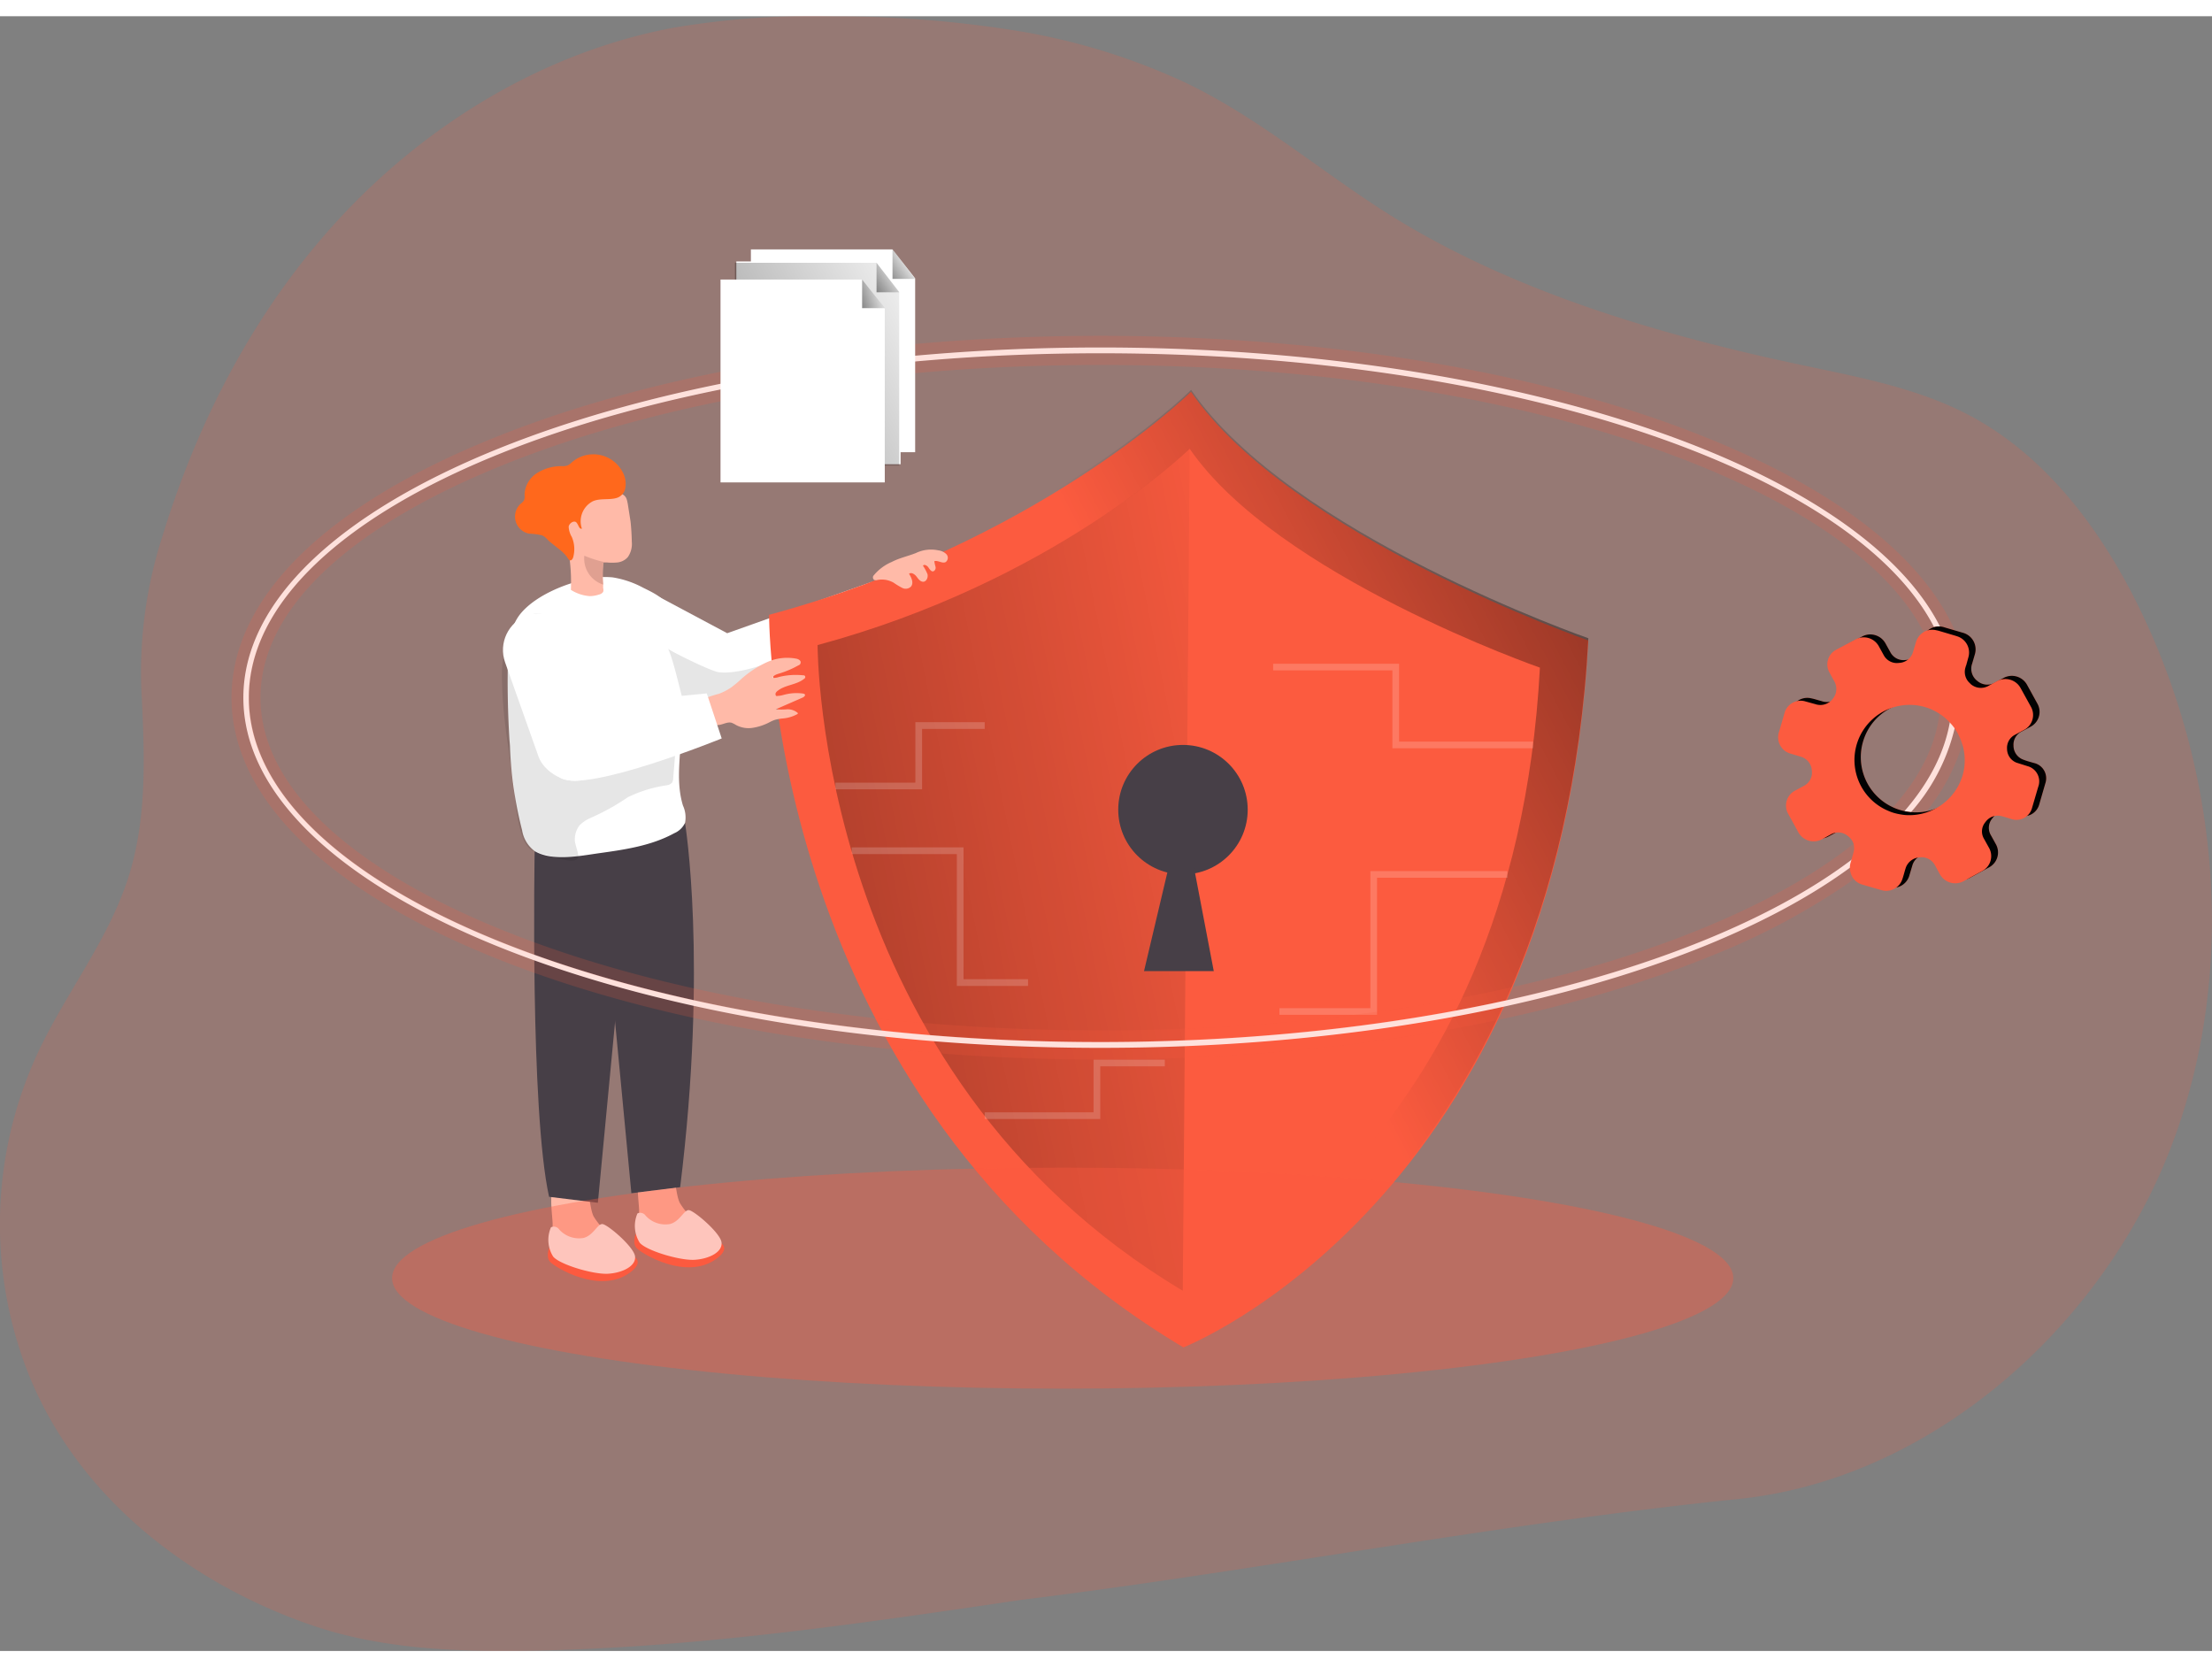<svg xmlns="http://www.w3.org/2000/svg" xmlns:xlink="http://www.w3.org/1999/xlink" width="406" height="306" viewBox="0 0 317.41 234.57"><rect x="0" y="0" width="317.41" height="234.57" fill="#808080" stroke="none"/><style>.B{fill:#fc5b3f}.C{fill:#fff}.D{fill:#ffbaa8}.E{opacity:.18}</style><defs><linearGradient id="A" x1="319.96" x2="183.62" y1="51.75" y2="123.17" gradientUnits="userSpaceOnUse"><stop offset="0"/><stop offset="1" stop-opacity="0"/></linearGradient><linearGradient xlink:href="#A" id="B" x1="-35.98" x2="195.04" y1="169.91" y2="123.38"/><linearGradient xlink:href="#A" id="D" x1="48.89" x2="139.53" y1="85.98" y2="37.26"/><linearGradient xlink:href="#A" id="E" x1="118.7" x2="127.31" y1="41.99" y2="39.2"/><linearGradient xlink:href="#A" id="F" x1="120.74" x2="128.73" y1="41.79" y2="36.64"/><linearGradient xlink:href="#A" id="G" x1="123.04" x2="131.03" y1="39.88" y2="34.72"/><path id="H" d="M91.21 174.74s-.51 1.26.12 2 7.13 4.78 11.51 1.53-5.94-3.68-5.94-3.68z"/><path id="I" d="M131.32 62.56h-23.57v-29.1h20.32l3.25 4.15v24.95z"/><path id="J" d="M280.85 123.83a2.35 2.35 0 0 1-1.48-1.15l-.7-1.25a2.17 2.17 0 0 0-2.27-1.17 2.22 2.22 0 0 0-2 1.64l-.44 1.47a2.42 2.42 0 0 1-3 1.59l-2.75-.81a2.44 2.44 0 0 1-1.7-3.06l.42-1.48a2.16 2.16 0 0 0-.81-2.37 2.11 2.11 0 0 0-2.45-.24l-1.26.68a2.49 2.49 0 0 1-3.41-1l-1.43-2.6a2.41 2.41 0 0 1 1-3.39l1.21-.66a2.15 2.15 0 0 0 1.16-2.18 2.17 2.17 0 0 0-1.55-2l-1.47-.44a2.44 2.44 0 0 1-1.67-3.2l.76-2.61a2.4 2.4 0 0 1 2.87-1.73c.52.1 1 .27 1.53.41a2.29 2.29 0 0 0 2.68-3.38l-.64-1.17a2.38 2.38 0 0 1 1-3.25l2.83-1.52a2.49 2.49 0 0 1 3.26 1l.72 1.3a2.13 2.13 0 0 0 2.2 1.11 2.16 2.16 0 0 0 1.95-1.58l.41-1.37a2.48 2.48 0 0 1 3.23-1.72l2.56.75a2.47 2.47 0 0 1 1.77 3.12l-.39 1.33a2.19 2.19 0 0 0 .75 2.48 2.22 2.22 0 0 0 2.59.21l1.17-.64a2.49 2.49 0 0 1 3.38 1l1.48 2.69a2.41 2.41 0 0 1-1 3.32l-1.31.7a2.09 2.09 0 0 0-1.12 2 2.13 2.13 0 0 0 1.37 2c.5.2 1 .33 1.56.49a2.25 2.25 0 0 1 1.64 2.91l-.87 3a2.31 2.31 0 0 1-3.05 1.59l-1.38-.39a2.14 2.14 0 0 0-2.31.84 2.08 2.08 0 0 0-.21 2.41l.72 1.3a2.42 2.42 0 0 1-1 3.33l-2.69 1.47a2.39 2.39 0 0 1-1.86.22zm-13.51-19.76a7.92 7.92 0 0 0 11.378 9.203 7.92 7.92 0 0 0-1.538-14.553 7.9 7.9 0 0 0-9.84 5.35z"/></defs><path d="M145.17 1.97a92.46 92.46 0 0 1 25 7.59c11 5.27 20.08 13.36 30.42 19.66 17.62 10.73 38.72 16.8 58.75 21 8 1.69 16.1 3.26 23.3 7.07 11 5.84 18.88 16.43 24.36 27.66 12 24.65 14.19 54.55 3.51 79.85-10.44 24.59-34.29 45.36-61.39 48-34.2 3.51-68.39 10.21-102.65 14.45-23.79 3.52-47.68 7-71.73 7.31-10 .11-20.26-.38-29.79-3.61-17.88-6.09-34.03-18.64-41.03-36.56a58.33 58.33 0 0 1 1.37-45.35c4-8.69 10.22-16.36 13.13-25.48 2.63-8.24 2.34-16.94 1.94-25.47a63.36 63.36 0 0 1 2.95-23.48c4.74-15.49 12.21-30.3 22.76-42.62 13-15.25 30.9-26.67 50.61-30.35A120.51 120.51 0 0 1 119.77.01a164.91 164.91 0 0 1 25.4 1.96z" class="B E"/><path d="M91.71 171.31a6.85 6.85 0 0 0 .55 2.92 4.89 4.89 0 0 0 2.12 2 8.43 8.43 0 0 0 6.21.61 1.25 1.25 0 0 0 .72-.43 1.1 1.1 0 0 0 .12-.62 4.59 4.59 0 0 0-1.62-2.92 10.07 10.07 0 0 1-2.24-2.56c-1-1.92-.24-7-3.86-6.22-3.02.63-2.08 5.05-2 7.22z" class="D"/><use xlink:href="#H" class="B"/><path d="M91.47 171.79a.93.93 0 0 1 1.17.31 3.81 3.81 0 0 0 3.48 1.21c1.42-.34 2-2 2.7-2s4.5 3.22 4.71 4.6-1.72 2.4-3.86 2.53-7-1.34-7.89-2.47a4.53 4.53 0 0 1-.31-4.18z" class="C"/><path d="M79.3 173.25a6.85 6.85 0 0 0 .55 2.92 4.86 4.86 0 0 0 2.13 2 8.4 8.4 0 0 0 6.2.61 1.25 1.25 0 0 0 .74-.47 1.1 1.1 0 0 0 .12-.62 4.59 4.59 0 0 0-1.62-2.92 10.07 10.07 0 0 1-2.24-2.56c-.95-1.92-.24-7-3.86-6.21-3.04.7-2.1 5.12-2.02 7.25z" class="D"/><use xlink:href="#H" x="-12.41" y="1.98" class="B"/><path d="M79.06 173.78a.92.92 0 0 1 1.17.3 3.82 3.82 0 0 0 3.48 1.23c1.42-.34 2-2 2.71-2s4.49 3.22 4.7 4.6-1.72 2.4-3.86 2.53-7-1.34-7.89-2.47a4.51 4.51 0 0 1-.31-4.19z" class="C"/><g fill="#473f47"><path d="M76.72 119.83s-.68 37.17 2.07 49.57l7 .86 4.84-50.89z"/><path d="M98.3 115.77s3.29 20-.7 52.25l-7 .87-4.84-50.9z"/></g><g class="C"><path d="m97.66 100.09.09 2c0 3.71-.86 7.53.25 11.17a4.06 4.06 0 0 1 .3 2.48 3 3 0 0 1-1.55 1.49c-3.27 1.79-7 2.34-10.74 2.86-2.77.39-6.71 1.21-9.27-.28a4.65 4.65 0 0 1-1.82-3 57 57 0 0 1-1.73-11.7c0-.52-.07-1-.1-1.54a135.52 135.52 0 0 1-.22-10.66c0-2.58.26-5.37 1.94-7.32 2.24-2.59 6.57-4.31 9.86-4.91a11.09 11.09 0 0 1 3.25-.16 13.77 13.77 0 0 1 4.38 1.49c1.64.81 3.09 1.49 3.89 3.1A22.13 22.13 0 0 1 98.02 91a21.43 21.43 0 0 1 .1 5.77c-.1.94-.34 1.87-.43 2.81-.02.17-.02.34-.03.51z"/><path d="m94.56 83.31 9.79 5.22 20.72-7.36 3.6 8.86s-19 9.72-22.67 9.76-13.32-2.63-13.32-2.63z"/></g><path fill="#020202" d="M103.15 94.13c-1.11-.13-6.66-2.89-7.27-3.35.85 1.79 2 7.35 2.19 7.46a18.07 18.07 0 0 0 6.7 1.85 13.48 13.48 0 0 0 6.8-1.28 33.53 33.53 0 0 1 3.21-1.65c.66-.25 1.35-.39 2-.61a19.35 19.35 0 0 0 4.83-2.67 1.93 1.93 0 0 0 1-1.19c.1-.66-.49-1.22-1.09-1.51a7.48 7.48 0 0 0-3-.63 13.6 13.6 0 0 0-4.08.09c-.85.24-1.48 1-2.31 1.41-2.4 1.05-6.38 2.38-8.98 2.08zM82.53 121.1c-1.08.31-3.56-.67-4.38-.82-.5-.08-1-.33-1.43-.45-2.46-.61-2.75-7.51-3-9.37-.64-4.91-1.62-10-1.68-14.92a16.58 16.58 0 0 1 .65-5.62 6.52 6.52 0 0 1 3.69-4.1 1.86 1.86 0 0 1 1.09-.11c1.49.38 1.8 2.85 2.06 4 .45 2.1 1.47 3.06 2.51 4.74s1.11 3.78 2.1 5.51a4 4 0 0 0 1 1.26 4.54 4.54 0 0 0 2.8.59H95a2.23 2.23 0 0 1 1.61.4 2.31 2.31 0 0 1 .42 1.9l-.43 5.22a1.19 1.19 0 0 1-.17.65 1.25 1.25 0 0 1-.76.37 18.91 18.91 0 0 0-5.57 1.71 32.22 32.22 0 0 1-5.42 3 5.2 5.2 0 0 0-1.48 1 3.26 3.26 0 0 0-.71 2.23c0 .51.65 2.08.46 2.45a.71.71 0 0 1-.42.36z" opacity=".1"/><path d="M90.08 77.62a2.34 2.34 0 0 1-1.51.76 7.93 7.93 0 0 1-1.46 0h-.27a.33.33 0 0 0-.2 0 .29.29 0 0 0-.09.22 16.74 16.74 0 0 0 0 2.92v.53a1 1 0 0 1 0 .55.93.93 0 0 1-.59.38 4.31 4.31 0 0 1-1.32.23 5.82 5.82 0 0 1-2.72-.9 26.64 26.64 0 0 0-.26-5c-.31-2.13-.87-4.26-.64-6.4a4.12 4.12 0 0 1 .9-2.29 4.19 4.19 0 0 1 3.17-1.14 8.12 8.12 0 0 1 4.35 1.19c.48.33.53.75.64 1.29l.4 2.54a32.46 32.46 0 0 1 .18 2.92 3.28 3.28 0 0 1-.58 2.2z" class="D"/><path fill="#ff681c" d="M88.38 69.15c-1 .27-2.29 0-3.3.44a3.23 3.23 0 0 0-1.58 3.93c-.41.15-.49-.6-.81-.9s-1 .1-1.09.62a3.23 3.23 0 0 0 .45 1.48 4.41 4.41 0 0 1 .2 2.91c-.07.23-.24.5-.46.44s-.39-.45-.53-.62a6.38 6.38 0 0 0-.73-.74l-1.58-1.26c-.52-.43-.71-.84-1.31-1a11.41 11.41 0 0 0-1.72-.21 2.49 2.49 0 0 1-1.2-4.29 1.73 1.73 0 0 0 .49-.52 1.58 1.58 0 0 0 .06-.72 3.82 3.82 0 0 1 1.78-3.15 6.5 6.5 0 0 1 3.58-1 2.18 2.18 0 0 0 .81-.1 2.49 2.49 0 0 0 .65-.48 4.73 4.73 0 0 1 7.2 1.33 3.46 3.46 0 0 1 .45 2.28 1.78 1.78 0 0 1-1.36 1.56z"/><path fill="#e0a091" d="M87.11 78.41h-.27a.33.33 0 0 0-.2 0 .29.29 0 0 0-.09.22 16.74 16.74 0 0 0 0 2.92 3.91 3.91 0 0 1-2.7-4.14 16.59 16.59 0 0 0 3.29 1z"/><rect width="10.6" height="24.95" x="80.65" y="89.91" class="C" rx="5.3" transform="rotate(-19.53 69.304 117.7)"/><path d="M227.92 89.57c-4.29 80.42-58.11 101.44-58.11 101.44-59.75-35.6-59.45-105.12-59.45-105.12 38.08-10.28 59.86-31.31 60.54-32 14.2 20.69 57.02 35.68 57.02 35.68z" class="B"/><path fill="url(#A)" d="M234 93.94c-4.29 80.42-58.11 101.44-58.11 101.44-59.75-35.6-59.45-105.12-59.45-105.12C154.54 80 176.32 59 177 58.3c14.18 20.7 57 35.64 57 35.64z" transform="translate(-6.08 -4.69)"/><path d="M104.92 96.31c.5-.37 1-.78 1.42-1.18a14.67 14.67 0 0 1 3.64-2.41 7.06 7.06 0 0 1 4.27-.54c.31.06.68.25.64.57s-.22.34-.41.44a13.55 13.55 0 0 1-2.65 1.12c-.38.11-.82.25-1 .62a2 2 0 0 0 .91-.11 10 10 0 0 1 3.49-.25c.11 0 .24 0 .3.14s0 .3-.18.39c-1.12.89-2.8.83-3.87 1.79-.19.16-.33.5-.12.63a.42.42 0 0 0 .27 0c.46 0 .91-.19 1.37-.27a6.68 6.68 0 0 1 2.23-.06.37.37 0 0 1 .26.12c.11.17-.12.36-.3.45l-3.87 1.69a9.45 9.45 0 0 0 1.6 0 2.2 2.2 0 0 1 1.5.48.11.11 0 0 1 .06.09c0 .07 0 .11-.11.14a5.16 5.16 0 0 1-2 .6 6.21 6.21 0 0 0-1.23.22 5.69 5.69 0 0 0-.71.32 7.69 7.69 0 0 1-2.38.8 3.81 3.81 0 0 1-2.44-.4 3.73 3.73 0 0 0-.63-.32c-.8-.22-1.69.61-2.43.22a1.73 1.73 0 0 1-.58-.67c-.4-.66-1.74-2.5-.66-3.11a16.15 16.15 0 0 1 1.86-.6 8.53 8.53 0 0 0 1.75-.91z" class="D"/><path d="m88.18 98.44 13.24-1.27 2.14 6.46s-19.35 7.87-23.11 5.68-.27-5.76-.27-5.76.44-5.24 8-5.11z" class="C"/><path d="M220.97 93.47c-3.79 70.88-51.22 89.41-51.22 89.41-52.66-31.38-52.4-92.65-52.4-92.65 33.57-9.06 52.76-27.6 53.36-28.17 12.5 18.25 50.26 31.41 50.26 31.41z" class="B"/><path fill="url(#B)" d="m176.8 66.74-1 120.83c-52.66-31.38-52.4-92.65-52.4-92.65 33.57-9.06 52.76-27.6 53.36-28.17Z" transform="translate(-6.08 -4.69)"/><g fill="#473f47"><circle cx="169.75" cy="113.85" r="9.29"/><path d="M164.16 137.02h10.01l-2.84-14.88h-3.65l-3.52 14.88z"/></g><path fill="none" stroke="#fff" stroke-miterlimit="10" stroke-width=".96" d="M119.88 110.45h11.95v-8.67h9.47m-19.08 17.96h15.56v18.92h9.74m72.46-34.1h-19.7V93.39h-17.59m33.62 29.75h-19.19v19.67h-13.53m-42.29 14.95h16.1v-7.56h9.74" class="E"/><path d="M129.58 82.08a1.09 1.09 0 0 0 1.13-.23c.44-.51.09-1.28-.27-1.85.34-.26.83.07 1.09.42s.57.77 1 .72.67-.64.56-1.08a6.5 6.5 0 0 0-.65-1.22c.19-.26.61 0 .78.25s.4.63.71.56a.56.56 0 0 0 .31-.66 5.57 5.57 0 0 1-.17-.79c.53-.17 1.14.38 1.63.12a.76.76 0 0 0 .1-1.13 2 2 0 0 0-1.16-.55 5 5 0 0 0-3.2.38c-1.15.46-2.35.7-3.47 1.28a6.83 6.83 0 0 0-2.65 2 .45.45 0 0 0 .13.59.72.72 0 0 0 .46 0 3.41 3.41 0 0 1 2.32.39 10.93 10.93 0 0 0 1.18.72z" class="D"/><path d="M278.74 88.31c-10.88-23.2-60.92-40.78-120.82-40.78-67.84 0-123 22.54-123 50.25s55.19 50.25 123 50.25c46.24 0 86.6-10.47 107.62-25.91a51.1 51.1 0 0 0 8.28-7.48 27.9 27.9 0 0 0 6.67-12.5 21.31 21.31 0 0 0 .46-4.36 22.12 22.12 0 0 0-2.21-9.47zm-5.89 26.24a50.35 50.35 0 0 1-7.1 6.44c-20.58 15.58-61.2 26.2-107.85 26.2-67.37 0-122.19-22.16-122.19-49.41s54.82-49.42 122.21-49.42c59.14 0 108.6 17.08 119.81 39.68a21.76 21.76 0 0 1 2.38 9.74 19 19 0 0 1-.32 3.53c-.82 4.62-3.2 9.06-6.94 13.24z" class="C"/><g class="B"><path d="M282.48 95.5a21.89 21.89 0 0 0-.36-2.41 24.48 24.48 0 0 0-1.28-4.15l-.18-.06-1.92-.57c-10.88-23.2-60.92-40.78-120.82-40.78-67.84 0-123 22.54-123 50.25s55.19 50.25 123 50.25c46.24 0 86.6-10.47 107.62-25.91a2.27 2.27 0 0 0 .57 1.66 51.3 51.3 0 0 0 10.17-9.47 29.49 29.49 0 0 0 5.32-9.83 22.84 22.84 0 0 0 1-6.69 21.77 21.77 0 0 0-.12-2.29zm-124.56 51.69c-67.37 0-122.19-22.16-122.19-49.41s54.8-49.42 122.19-49.42c59.14 0 108.6 17.08 119.81 39.68a2.44 2.44 0 0 0-1.7.29 20.51 20.51 0 0 1 2.41 9.45 19.25 19.25 0 0 1-.14 2.28c-.59 4.82-3 9.54-7.2 14a45.28 45.28 0 0 1-5.08 4.65 2.41 2.41 0 0 1 0 1.31l-.28 1c-20.57 15.55-61.19 26.17-107.82 26.17z" class="E"/><path d="M277.71 88.04a2.44 2.44 0 0 0-1.7.29c-4.6-8.91-15.71-17.19-32.38-23.93-22.91-9.26-53.36-14.36-85.71-14.36s-62.83 5.1-85.74 14.36c-22.45 9.07-34.8 20.91-34.8 33.38s12.35 24.3 34.78 33.37c22.91 9.27 53.36 14.37 85.74 14.37s62.82-5.1 85.73-14.37c9.21-3.72 16.71-7.9 22.37-12.43a2.41 2.41 0 0 1 0 1.31l-.28 1c-20.58 15.58-61.2 26.2-107.85 26.2-67.37 0-122.19-22.16-122.19-49.41s54.85-49.46 122.24-49.46c59.12 0 108.58 17.08 119.79 39.68zm3.13.9-.18-.06-1.92-.57c-10.88-23.2-60.92-40.78-120.82-40.78-67.84 0-123 22.54-123 50.25s55.19 50.25 123 50.25c46.24 0 86.6-10.47 107.62-25.91a2.27 2.27 0 0 0 .57 1.66 99.46 99.46 0 0 1-20.61 11.07c-23.47 9.58-54.58 14.85-87.58 14.85s-64.13-5.27-87.58-14.85c-23.94-9.78-37.12-22.95-37.12-37.07s13.16-27.29 37.1-37.06c23.45-9.59 54.6-14.86 87.6-14.86s64.13 5.27 87.58 14.86c18.84 7.7 31.02 17.5 35.34 28.22z" class="E"/><ellipse cx="152.49" cy="181.07" opacity=".35" rx="96.23" ry="15.86"/></g><g class="C"><use xlink:href="#I"/><use xlink:href="#I" x="-2.09" y="1.72"/></g><use xlink:href="#I" x="-2.29" y="1.92" fill="url(#D)"/><path d="M126.96 66.89h-23.57V37.78h20.32l3.25 4.15v24.96z" class="C"/><path fill="url(#E)" d="M123.71 37.78v4.11h3.25l-3.25-4.11z"/><path fill="url(#F)" d="M125.78 35.38v4.23h3.25l-3.25-4.23z"/><path fill="url(#G)" d="M128.07 33.46v4.23h3.25l-3.25-4.23z"/><use xlink:href="#J" class="B"/><use xlink:href="#J" fill="#020202" opacity=".27"/><path d="m290.92 107.6-1.55-.49a2.13 2.13 0 0 1-1.37-2 2.1 2.1 0 0 1 1.13-2l1.3-.7a2.41 2.41 0 0 0 1-3.32l-1.48-2.68a2.49 2.49 0 0 0-3.38-1l-1.17.64a2.22 2.22 0 0 1-2.59-.2l-.31-.31a2.17 2.17 0 0 1-.44-2.18c0-.07.05-.16.08-.23l.3-1.1a2.44 2.44 0 0 0-1.58-3.05l-.18-.06-1.92-.57-.65-.19-.38-.08a2.44 2.44 0 0 0-1.7.29 2.55 2.55 0 0 0-1.11 1.47l-.41 1.38a2.18 2.18 0 0 1-2 1.57 2.14 2.14 0 0 1-2.2-1.1l-.72-1.31a2.47 2.47 0 0 0-3.25-1l-2.84 1.51a2.38 2.38 0 0 0-1 3.25l.64 1.17a2.23 2.23 0 0 1-.15 2.64 2.25 2.25 0 0 1-2.53.75l-1.53-.42a2.4 2.4 0 0 0-2.87 1.73l-.76 2.62a2.43 2.43 0 0 0 1.68 3.19l1.46.44a2.19 2.19 0 0 1 1.55 2 2.13 2.13 0 0 1-1.15 2.18l-1.22.66a2.41 2.41 0 0 0-1 3.39l1.43 2.6a2.51 2.51 0 0 0 3.41 1l1.26-.69a2.13 2.13 0 0 1 2.45.24 2.29 2.29 0 0 1 .79 1.07 2.41 2.41 0 0 1 0 1.31l-.28 1-.15.51a2.63 2.63 0 0 0 .49 2.28 2.4 2.4 0 0 0 1.21.79l2.75.8a2.43 2.43 0 0 0 3-1.59c.17-.48.29-1 .44-1.47a2.24 2.24 0 0 1 2-1.64 2.18 2.18 0 0 1 2.26 1.17l.69 1.26a2.52 2.52 0 0 0 3.36 1l2.69-1.47a2.41 2.41 0 0 0 1-3.32l-.72-1.3a2.06 2.06 0 0 1 .2-2.41 2.16 2.16 0 0 1 2.31-.85c.47.11.92.27 1.38.4a2.3 2.3 0 0 0 3-1.59l.88-3a2.26 2.26 0 0 0-1.55-2.99zm-9.3 1.34a8 8 0 0 1-7.82 5.7 6 6 0 0 1-.95-.09 8.18 8.18 0 0 1-1.07-.23 5.83 5.83 0 0 1-.7-.25 7.91 7.91 0 0 1 5.18-14.93 7.73 7.73 0 0 1 2 .92 7 7 0 0 1 1.49 1.25 6.84 6.84 0 0 1 .7.83 8.11 8.11 0 0 1 1.13 2.33 7.81 7.81 0 0 1 .04 4.47z" class="B"/></svg>